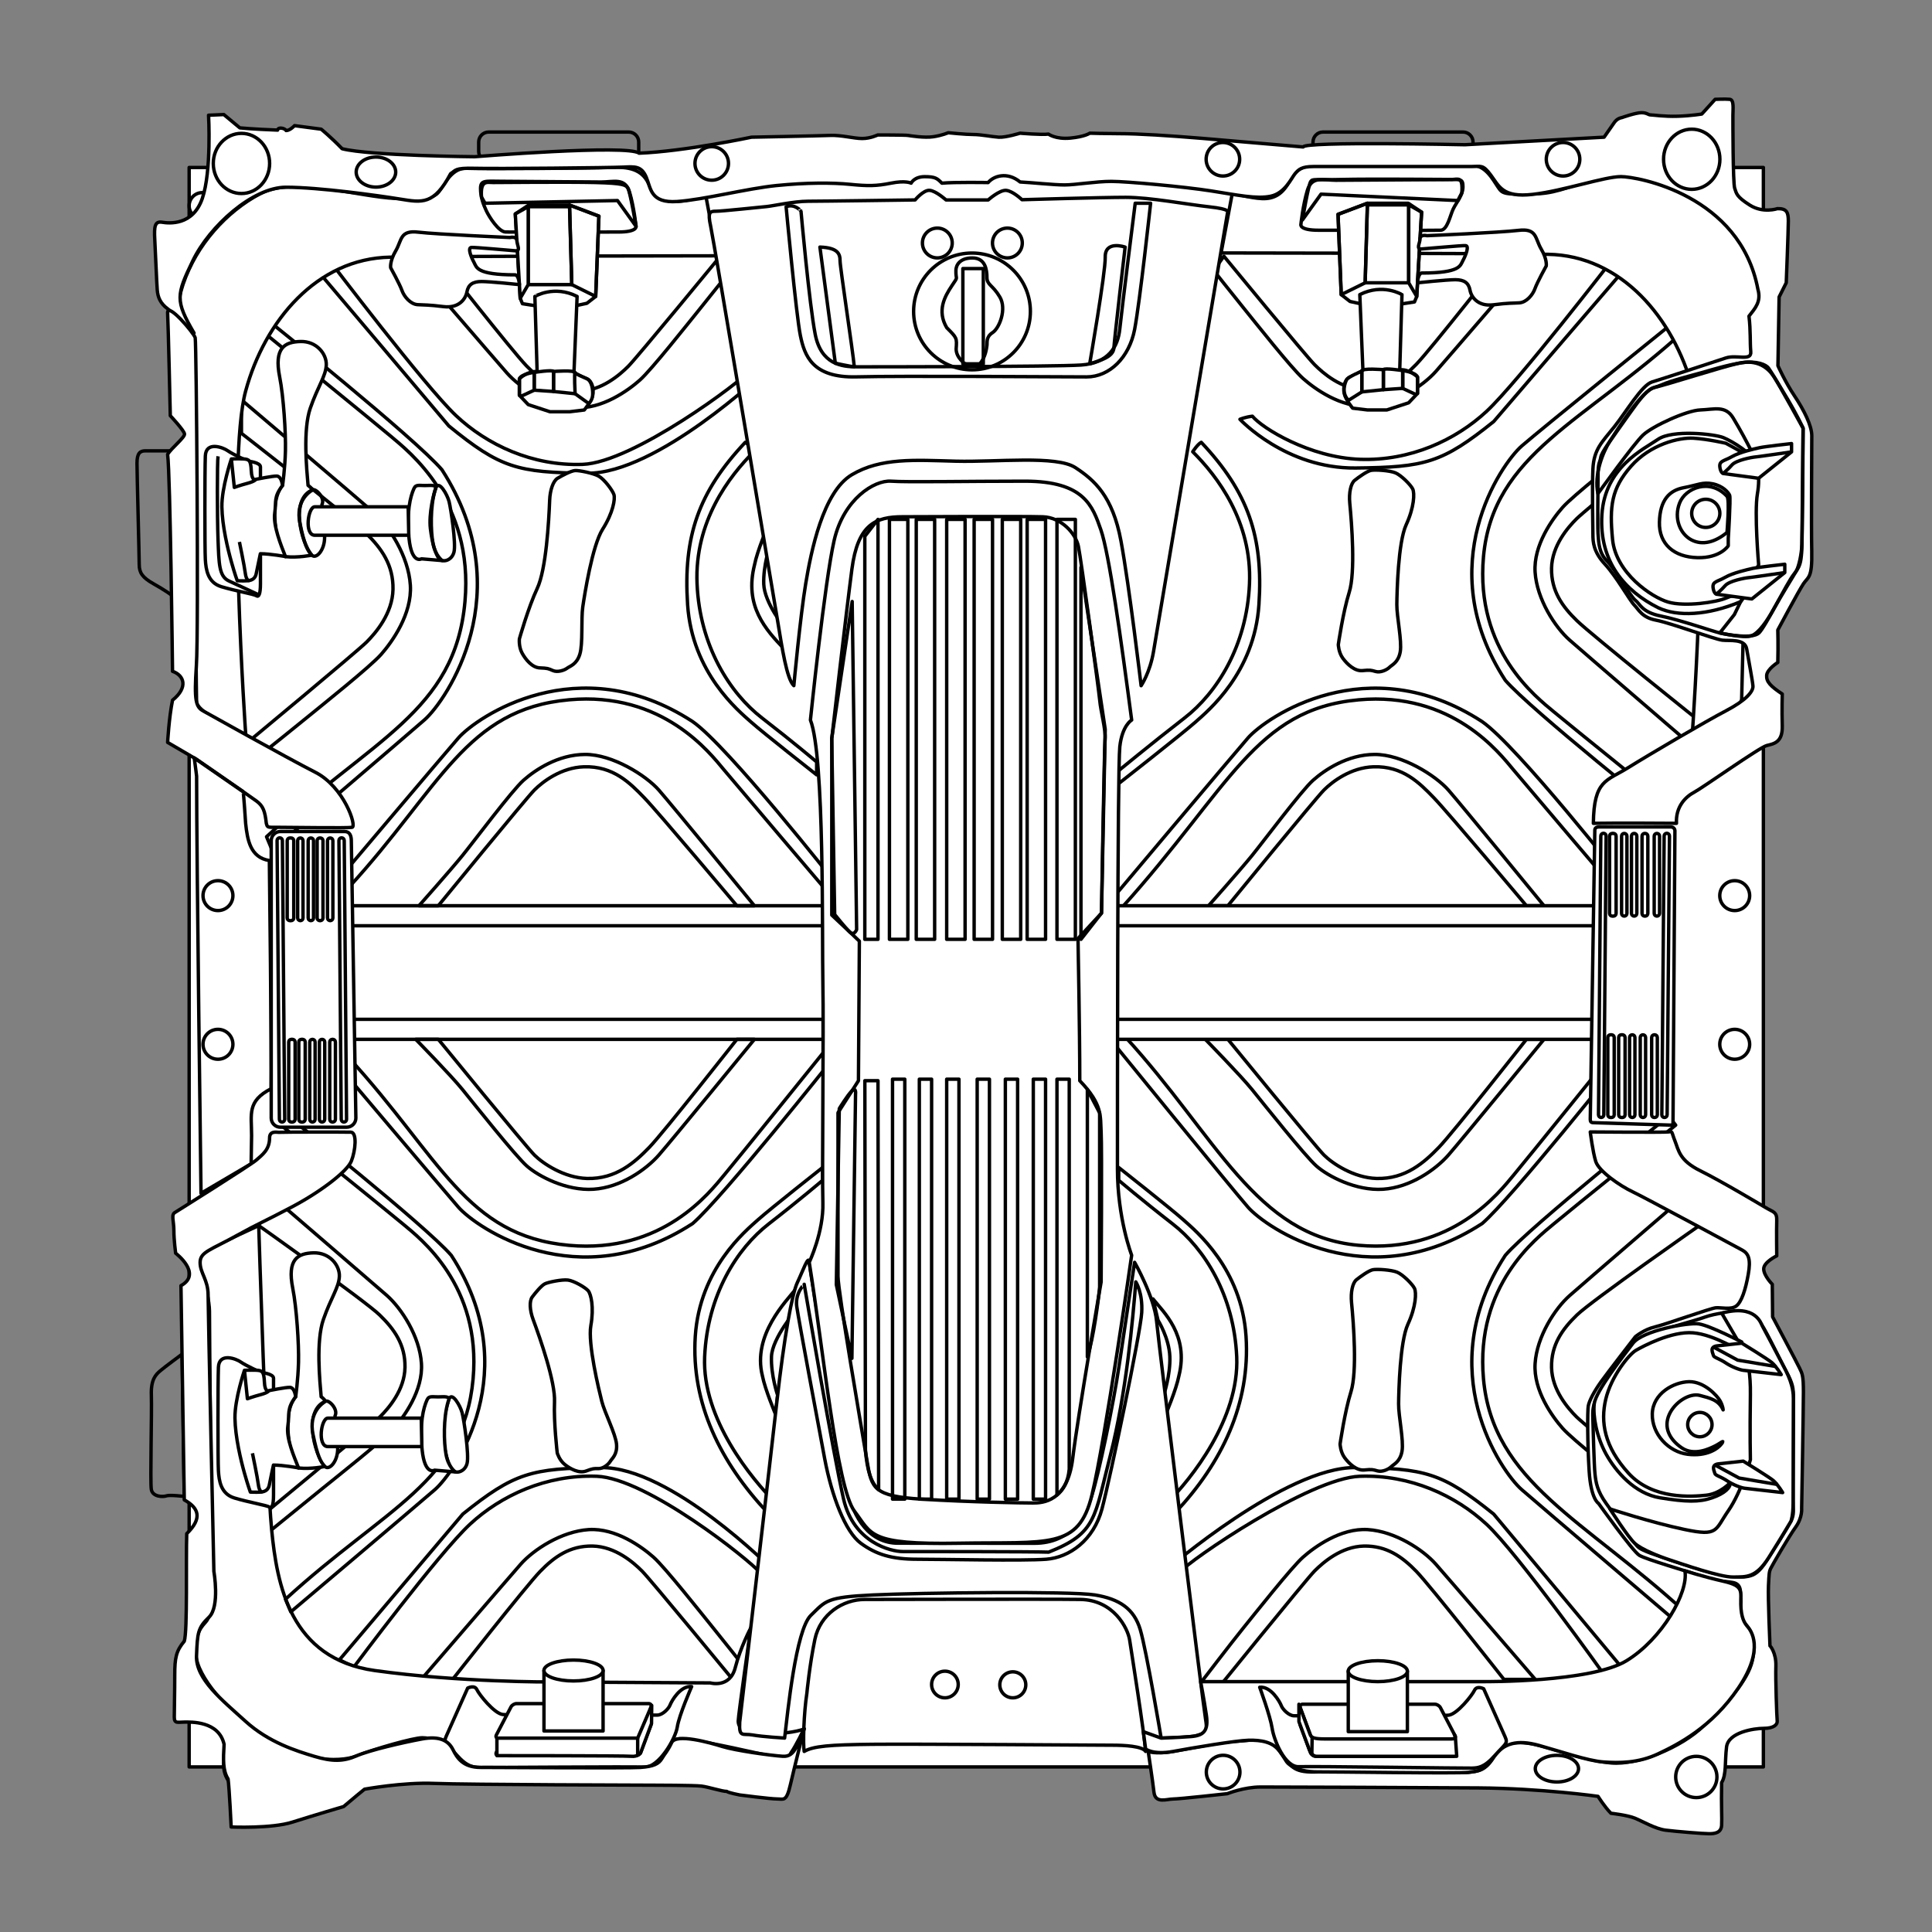 <?xml version="1.0" encoding="utf-8"?>
<!-- Generator: Adobe Illustrator 23.1.0, SVG Export Plug-In . SVG Version: 6.00 Build 0)  -->
<svg version="1.1" id="图层_1" xmlns="http://www.w3.org/2000/svg" xmlns:xlink="http://www.w3.org/1999/xlink" x="0px" y="0px"
	 viewBox="0 0 425.2 425.2" style="enable-background:new 0 0 425.2 425.2;" xml:space="preserve">
<rect x="0" y="0" width="425.2" height="425.2" fill="#808080" stroke="none"/>
<style type="text/css">
	.st0{fill:none;stroke:#000000;stroke-width:0.75;stroke-linejoin:round;stroke-miterlimit:10;}
	.st1{fill:#FFFFFF;stroke:#000000;stroke-width:0.75;stroke-linejoin:round;stroke-miterlimit:10;}
	.st2{fill:#FFFFFF;}
	.st3{fill:#FFFFFF;stroke:#000000;stroke-width:0.75;stroke-linecap:round;stroke-linejoin:round;stroke-miterlimit:10;}
</style>
<g>
	<path class="st0" d="M138.37,35.51h-30.82c-1.22,0-2.2-0.99-2.2-2.2v-2.05c0-1.22,0.99-2.2,2.2-2.2h30.82c1.22,0,2.2,0.99,2.2,2.2
		v2.05C140.57,34.52,139.59,35.51,138.37,35.51z"/>
	<path class="st0" d="M321.99,35.51h-30.82c-1.22,0-2.2-0.99-2.2-2.2v-2.05c0-1.22,0.99-2.2,2.2-2.2h30.82c1.22,0,2.2,0.99,2.2,2.2
		v2.05C324.19,34.52,323.21,35.51,321.99,35.51z"/>
	<rect x="41.63" y="36.86" class="st1" width="346.46" height="352.01"/>
	<path class="st0" d="M59.78,263.23l-2.84,6.5c0,0,23.38,16.54,26.61,19.67c3.23,3.13,5.67,6.55,5.58,11.54s-3.62,9-5.48,10.86
		c-1.86,1.86-27.93,23.37-27.93,23.37l3.13,2.25c0,0,9.15-7.43,12.28-9.97c3.13-2.54,13.3-10.57,15.55-13.11
		c2.25-2.54,6.46-8.32,6.07-14.28c-0.39-5.97-4.4-12.13-7.63-14.97C81.89,282.26,59.78,263.23,59.78,263.23z"/>
	<path class="st0" d="M92.71,369.61h6.9c0,0,16.14-20.54,19.27-23.77s6.55-5.67,11.54-5.58c4.99,0.1,9,3.62,10.86,5.48
		c1.86,1.86,19.96,23.87,19.96,23.87l2.25-3.13c0,0-4.01-5.09-6.55-8.22c-2.54-3.13-10.57-13.3-13.11-15.55
		c-2.54-2.25-8.32-6.46-14.28-6.07c-5.97,0.39-12.13,4.4-14.97,7.63C111.74,347.5,92.71,369.61,92.71,369.61z"/>
	<path class="st0" d="M74.71,365.3l3.18,1.57c0,0,18.68-25.04,25.53-31.4c6.85-6.36,16.83-10.96,27.88-10.57
		s33.73,18.49,35.89,21.13c1.66-0.2,2.74-0.68,2.74-0.68s-22.29-22.51-37.65-22.36c-15.36,0.15-19.08,1.13-30.42,10.23
		C99.71,335.76,74.71,365.3,74.71,365.3z"/>
	<path class="st1" d="M56.94,269.73c0,0,1.67,54.76,2.84,66.89c1.17,12.13,4.06,28.43,22.71,31.04s38.75,2.51,38.75,2.51l35.09,0.21
		c0,0,4.3,1.23,5.48-3.34c1.17-4.57,3.42-8.76,3.42-8.76s-2.76,19.31-2.76,20.49s0.76,3.15,6.76,2.89s7.76-1.17,7.76-1.17
		s-2.01,4.04-2.79,5.09c-0.78,1.04,0.32,2.01-7.25,0.32c-7.57-1.7-15.97-3.45-17.8-3.19c-1.83,0.26-3.91,5.61-7.7,6.91
		s-33.26,0.39-36.26,0s-5.35-1.04-6.13-3.65s-4.17-3.52-6.13-3.52c-1.96,0-10.55,2.45-14.46,4.01c-3.91,1.57-13.32,1.08-20.89-4.4
		c-7.57-5.48-14.22-13.04-14.48-18c-0.26-4.96,1.43-6.13,2.35-7.3c0.91-1.17,1.57-4.96,1.3-9.26s-0.65-57-0.65-58.96
		s-0.91-6.39-1.83-8.48c-0.91-2.09-1.3-3.52,1.96-5.22C49.5,273.12,56.94,269.73,56.94,269.73z"/>
	<path class="st0" d="M62.83,351.96l1.17,2.78c0,0,27.18-22.97,31.7-26.89c4.51-3.92,20.05-26.33,3.62-51.57
		c-5.67-6.55-35.96-30.62-35.96-30.62l-1.54,1.96c0,0,23.12,18.63,26.84,21.74s17.32,13.48,15.46,34.12
		C102.06,326.21,84.84,331.77,62.83,351.96z"/>
	<path class="st0" d="M50.87,300.99c-0.2,1.24-0.2,13.17,0,18.39c0.2,5.22,0.2,8.01,2.35,9.03c2.15,1.01,6.65,3.09,6.65,3.09"/>
	<path class="st0" d="M370.82,162.77l3.93-3.48c0,0-24.48-19.56-27.7-22.69s-5.67-6.55-5.58-11.54c0.1-4.99,3.62-9,5.48-10.86
		c1.86-1.86,23.87-19.96,23.87-19.96l-3.13-2.25c0,0-5.09,4.01-8.22,6.55s-13.3,10.57-15.55,13.11s-6.46,8.32-6.07,14.28
		s4.4,12.13,7.63,14.97S370.82,162.77,370.82,162.77z"/>
	<path class="st0" d="M337.89,56.39h-6.9c0,0-16.14,20.54-19.27,23.77c-3.13,3.23-6.55,5.67-11.54,5.58c-4.99-0.1-9-3.62-10.86-5.48
		s-19.96-23.87-19.96-23.87l-2.25,3.13c0,0,4.01,5.09,6.55,8.22c2.54,3.13,10.57,13.3,13.11,15.55s8.32,6.46,14.28,6.07
		c5.97-0.39,12.13-4.4,14.97-7.63C318.86,78.5,337.89,56.39,337.89,56.39z"/>
	<path class="st0" d="M358.26,58.42l-3.18-1.57c0,0-21.06,27.31-27.9,33.67c-6.85,6.36-16.83,10.96-27.88,10.57
		c-11.05-0.39-21.52-6.85-23.67-9.49c-1.66,0.2-2.74,0.68-2.74,0.68s10.08,10.87,25.43,10.72s19.08-1.13,30.42-10.23
		C330.89,90.23,358.26,58.42,358.26,58.42z"/>
	<path class="st0" d="M370.82,72.65l-1.17-2.78c0,0-30.23,24.36-34.74,28.28c-4.51,3.92-20.05,26.33-3.62,51.57
		c5.67,6.55,35.96,30.62,35.96,30.62l1.54-1.96c0,0-23.12-18.63-26.84-21.74c-3.72-3.11-17.32-13.48-15.46-34.12
		C328.54,99.78,348.81,92.83,370.82,72.65z"/>
	<path class="st0" d="M53.14,88v7.37c0,0,24.03,18.68,27.45,22.02c3.42,3.34,6,7,5.9,12.32c-0.1,5.32-3.83,9.61-5.8,11.59
		c-1.97,1.98-25.25,21.3-25.25,21.3l3.31,2.4c0,0,5.38-4.28,8.69-7c3.31-2.71,14.07-11.28,16.45-13.99
		c2.38-2.71,6.83-8.87,6.42-15.24c-0.41-6.37-4.66-12.95-8.07-15.97C78.82,109.77,53.14,88,53.14,88z"/>
	<path class="st0" d="M58.66,184.15l1.24,2.97c0,0,28.76-24.52,33.53-28.7c4.77-4.18,21.22-28.1,3.83-55.04
		c-6-7-38.04-32.68-38.04-32.68l-1.63,2.09c0,0,24.46,19.89,28.39,23.2c3.93,3.32,18.32,14.38,16.35,36.41
		C100.16,156.67,81.94,162.6,58.66,184.15z"/>
	<path class="st0" d="M89.7,56.75h6.9c0,0,16.14,20.54,19.27,23.77c3.13,3.23,6.55,5.67,11.54,5.58c4.99-0.1,9-3.62,10.86-5.48
		c1.86-1.86,19.96-23.87,19.96-23.87l2.25,3.13c0,0-4.01,5.09-6.55,8.22c-2.54,3.13-10.57,13.3-13.11,15.55
		c-2.54,2.25-8.32,6.46-14.28,6.07c-5.97-0.39-12.13-4.4-14.97-7.63C108.73,78.86,89.7,56.75,89.7,56.75z"/>
	<path class="st0" d="M69.27,58.83l3.18-1.59c0,0,21.06,27.76,27.9,34.22c6.85,6.46,16.83,11.14,27.88,10.74
		s34.99-18.25,37.14-20.94c1.66,0.2,2.74,0.7,2.74,0.7s-23.55,22.34-38.9,22.19s-19.08-1.15-30.42-10.4
		C96.63,91.16,69.27,58.83,69.27,58.83z"/>
	<path class="st1" d="M54.08,161.67c0,0-4.19-60.21-0.02-75.6S69.72,56.86,85.89,56.6c16.17-0.26,71.93-0.3,71.93-0.3l-2.48-13.2
		c0,0-3.9,1.14-6.55,1.24c-2.64,0.1-4.63-1.01-6.1-4.04s-4.31-3.65-8.23-3.45s-28.73,0.34-31.76,0.19s-4.69,3.1-5.76,4.67
		s-1.83,2.25-9.86,1.96c-8.02-0.29-22.34-4.97-29.78-1.06S43.24,53.83,40.3,62.53c-2.93,8.71,1.47,8.9,1.96,10.96
		c0.39,2.74,0.9,78.8,1,80.95C43.35,156.59,50.23,159.85,54.08,161.67z"/>
	<path class="st1" d="M372.48,161.05c0,0,4.19-60.21,0.02-75.6s-15.65-29.22-31.83-29.48c-16.17-0.26-71.93-0.3-71.93-0.3l2.48-13.2
		c0,0,3.9,1.14,6.55,1.24c2.64,0.1,4.63-1.01,6.1-4.04c1.47-3.03,4.31-3.65,8.23-3.45c3.91,0.2,28.73,0.34,31.76,0.19
		c3.03-0.15,4.69,3.1,5.76,4.67c1.08,1.57,1.05,1.84,9.08,1.54c8.02-0.29,17.13-7.79,24.56-3.87s20.58,9.41,23.51,18.12
		s-0.98,19.09-1.47,21.15c-0.39,2.74-1.89,73.66-1.99,75.81C383.2,155.97,376.32,159.22,372.48,161.05z"/>
	<path class="st0" d="M40.07,298.03c0,0-3.89,2.87-4.8,3.66c-0.91,0.78-2.09,1.83-1.96,5.35c0.13,3.52-0.28,19.04-0.01,20.74
		c0.27,1.7,2.62,1.7,3.34,1.43c0.72-0.26,3.92,0.13,3.92,0.13L40.07,298.03z"/>
	<path class="st0" d="M181.04,256.95c0,0-11.49,9.06-14.23,11.51c-2.74,2.45-12.82,10.76-13.79,25.63s5.67,27.88,15.84,38.74
		c0.78-0.39,1.86-2.05,1.86-2.05c-5.28-5.28-16.23-18.52-15.64-32.15c0.59-13.63,7.14-23.86,14.09-29.26
		c6.95-5.4,11.88-9.61,11.88-9.61V256.95z"/>
	<path class="st0" d="M175.3,283.52c-2.25,2.84-9.76,10.27-7.51,19.27c0.59,3.03,2.88,8.43,2.88,8.43l0.47-4.16
		c0,0-1.51-4.45-1.35-8.52s5.51-10.33,5.51-10.33V283.52z"/>
	<path class="st0" d="M166.03,228.74h-3.86c0,0-16.14,20.54-19.27,23.77c-3.13,3.23-7.29,7.04-13.74,6.85
		c-4.99-0.15-9.68-3.29-11.54-5.15c-1.86-1.86-21.15-25.47-21.15-25.47h-4.97c0,0,7.73,7.9,10.27,11.03s11.64,14.6,14.18,16.85
		c2.54,2.25,8.71,5.5,14.67,5.11c5.97-0.39,11.54-4.29,14.38-7.52C147.84,250.98,166.03,228.74,166.03,228.74z"/>
	<path class="st0" d="M76.76,232.79l-2.78,1.17c0,0,22.97,27.18,26.89,31.7c3.92,4.51,26.33,20.05,51.57,3.62
		c6.55-5.67,30.62-35.96,30.62-35.96l-1.96-1.54c0,0-18.63,23.12-21.74,26.84c-3.11,3.72-13.48,17.32-34.12,15.46
		C102.51,272.02,96.95,254.8,76.76,232.79z"/>
	<rect x="69.35" y="224.34" class="st0" width="111.8" height="4.4"/>
	<g>
		<path class="st0" d="M166.03,199.34h-3.86c0,0-17.27-20.56-20.4-23.79s-6.8-6.99-13.25-6.79c-4.99,0.15-9.05,3.25-10.91,5.11
			c-1.86,1.86-21.15,25.47-21.15,25.47h-4.25c0,0,7.01-7.9,9.55-11.03c2.54-3.13,10.92-14.35,13.47-16.6s7.55-5.64,13.53-5.67
			c6.03-0.03,13.4,4.61,16.24,7.84S166.03,199.34,166.03,199.34z"/>
		<path class="st0" d="M76.76,195.3l-2.78-1.17c0,0,22.97-27.18,26.89-31.7c3.92-4.51,26.33-20.05,51.57-3.62
			c7.73,5.37,31.34,35.4,31.34,35.4l-2.05,1.61c0,0-19.25-22.63-22.36-26.35c-3.11-3.72-13.48-17.32-34.12-15.46
			C102.51,156.06,96.95,173.29,76.76,195.3z"/>
		<rect x="69.35" y="199.34" class="st0" width="111.8" height="4.4"/>
	</g>
	<path class="st0" d="M179.73,170.53c0,0-11.64-9.14-14.42-11.61c-2.78-2.47-12.99-10.85-13.98-25.85
		c-0.99-15,2.38-24.76,12.69-35.72c0.79,0.39,1.88,2.07,1.88,2.07c-5.35,5.33-13.09,15.33-12.49,29.07s7.24,24.06,14.28,29.51
		c7.04,5.45,12.04,9.69,12.04,9.69V170.53z"/>
	<path class="st0" d="M172.69,142.93c-4.25-4.43-8.91-9.56-6.63-18.63c0.59-3.06,2.92-8.5,2.92-8.5l0.48,4.19
		c0,0-1.53,4.49-1.37,8.59c0.16,4.1,4.6,9.61,4.6,9.61V142.93z"/>
	<path class="st0" d="M245.66,172.88c0,0,14.65-11.49,17.43-13.96c2.78-2.47,12.99-10.85,13.98-25.85
		c0.99-15-2.38-24.76-12.69-35.72c-0.79,0.39-1.88,2.07-1.88,2.07c5.35,5.33,13.09,15.33,12.49,29.07
		c-0.59,13.75-7.24,24.06-14.28,29.51c-7.04,5.45-15.05,12.04-15.05,12.04V172.88z"/>
	<g>
		<path class="st0" d="M339.8,199.34h-3.86c0,0-17.27-20.56-20.4-23.79s-6.8-6.99-13.25-6.79c-4.99,0.15-9.05,3.25-10.91,5.11
			c-1.86,1.86-21.15,25.47-21.15,25.47h-4.25c0,0,7.01-7.9,9.55-11.03c2.54-3.13,10.92-14.35,13.47-16.6
			c2.54-2.25,7.55-5.64,13.53-5.67c6.03-0.03,13.4,4.61,16.24,7.84C321.6,177.1,339.8,199.34,339.8,199.34z"/>
		<path class="st0" d="M246.92,199.73l-2.78-1.17c0,0,26.58-31.61,30.49-36.12c3.92-4.51,26.33-20.05,51.57-3.62
			c7.73,5.37,31.34,35.4,31.34,35.4l-2.05,1.61c0,0-19.25-22.63-22.36-26.35s-13.48-17.32-34.12-15.46
			C276.27,156.06,270.72,173.29,246.92,199.73z"/>
		<rect x="243.11" y="199.34" class="st1" width="111.8" height="4.4"/>
	</g>
	<g>
		<path class="st0" d="M337.89,369.61h-6.9c0,0-16.14-20.54-19.27-23.77s-6.55-5.67-11.54-5.58c-4.99,0.1-9,3.62-10.86,5.48
			c-1.86,1.86-22.94,27.92-22.94,27.92l-2.25-3.13c0,0,6.99-9.14,9.53-12.27c2.54-3.13,10.57-13.3,13.11-15.55s8.32-6.46,14.28-6.07
			c5.97,0.39,12.13,4.4,14.97,7.63C318.86,347.5,337.89,369.61,337.89,369.61z"/>
		<path class="st0" d="M370.82,263.23l3.93,5.97c0,0-24.48,17.07-27.7,20.21c-3.23,3.13-5.67,6.55-5.58,11.54
			c0.1,4.99,3.62,9,5.48,10.86c1.86,1.86,23.87,19.96,23.87,19.96l-3.13,2.25c0,0-5.09-4.01-8.22-6.55
			c-3.13-2.54-13.3-10.57-15.55-13.11c-2.25-2.54-6.46-8.32-6.07-14.28c0.39-5.97,4.4-12.13,7.63-14.97
			C348.71,282.26,370.82,263.23,370.82,263.23z"/>
		<path class="st0" d="M356.82,366.87l-3.68,1.84c0,0-19.12-26.88-25.97-33.24c-6.85-6.36-16.83-10.96-27.88-10.57
			c-11.05,0.39-37.54,18.51-39.69,21.15c-1.66-0.2-2.74-0.68-2.74-0.68s26.09-22.53,41.45-22.38c15.36,0.15,19.08,1.13,30.42,10.23
			C330.89,335.76,356.82,366.87,356.82,366.87z"/>
		<path class="st0" d="M370.82,354.74l-1.17,2.78c0,0-30.23-25.75-34.74-29.67c-4.51-3.92-20.05-26.33-3.62-51.57
			c5.67-6.55,35.96-30.62,35.96-30.62l1.54,1.96c0,0-23.12,18.63-26.84,21.74c-3.72,3.11-17.32,13.48-15.46,34.12
			C328.54,326.21,348.81,334.55,370.82,354.74z"/>
	</g>
	<path class="st0" d="M339.8,228.74h-3.86c0,0-16.14,20.54-19.27,23.77c-3.13,3.23-7.29,7.04-13.74,6.85
		c-4.99-0.15-9.68-3.29-11.54-5.15c-1.86-1.86-21.15-25.47-21.15-25.47h-4.97c0,0,7.73,7.9,10.27,11.03s11.64,14.6,14.18,16.85
		c2.54,2.25,8.71,5.5,14.67,5.11c5.97-0.39,11.54-4.29,14.38-7.52C321.6,250.98,339.8,228.74,339.8,228.74z"/>
	<path class="st0" d="M247.61,228.15l-2.78,1.17c0,0,25.9,31.82,29.81,36.33c3.92,4.51,26.33,20.05,51.57,3.62
		c6.55-5.67,30.62-35.96,30.62-35.96l-1.96-1.54c0,0-18.63,23.12-21.74,26.84c-3.11,3.72-13.48,17.32-34.12,15.46
		C276.27,272.02,267.79,250.16,247.61,228.15z"/>
	<rect x="243.11" y="224.34" class="st1" width="111.8" height="4.4"/>
	<g>
		<path class="st0" d="M246.21,256.95c0,0,11.49,9.06,14.23,11.51s12.82,10.76,13.79,25.63c0.98,14.87-5.34,27.88-15.51,38.74
			c-0.78-0.39-1.86-2.05-1.86-2.05c5.28-5.28,15.9-18.52,15.32-32.15c-0.59-13.63-7.14-23.86-14.09-29.26
			c-6.95-5.4-11.88-9.61-11.88-9.61V256.95z"/>
		<path class="st0" d="M253.75,285.87c2.25,2.84,7.96,7.92,5.71,16.92c-0.59,3.03-2.88,8.43-2.88,8.43l-0.47-4.16
			c0,0,1.51-4.45,1.35-8.52s-2.6-7.98-2.6-7.98L253.75,285.87z"/>
	</g>
	<path class="st0" d="M37.39,99.22c0,0-4.21,0-5.38,0c-1.17,0-1.86,0.49-1.86,2.74s0.49,20.54,0.49,22.3c0,1.76,0.68,2.84,3.13,4.21
		c2.45,1.37,4.21,2.64,4.21,2.64L37.39,99.22z"/>
	<circle class="st0" cx="44.52" cy="45.28" r="2.89"/>
	<path class="st1" d="M45.9,25.36c0,0,0.69,12.33-1.38,18.33c-2.07,6-7.29,5.48-8.86,5.22c-1.57-0.26-1.76,0.91-1.6,3.78
		c0.16,2.87,0.42,9.59,0.55,11.15c0.13,1.57,0.65,2.93,2.35,4.17c1.7,1.24,4.04,4.24,5.74,5.28c-4.17-7.17-3.91-8.35-0.26-15.91
		c3.65-7.57,13.17-16.17,20.48-16.17s20.35,1.83,25.17,2.61c4.83,0.78,7.43,1.3,11.09-5.61c1.17-0.65,0.65-1.3,5.35-1.17
		c4.7,0.13,30-0.13,32.61-0.26c2.61-0.13,4.04-0.26,5.09,2.22c1.04,2.48,0.91,5.74,6.78,5.35c5.87-0.39,15.39-2.87,21.91-3.52
		c6.52-0.65,12.26-0.65,16.17-0.26c3.91,0.39,5.74,0.39,9-0.26c3.26-0.65,4.43,0,4.43,0s0.65-1.43,3-1.43s2.74,0.39,3.78,1.43
		c2.74-0.26,10.17-0.13,10.17-0.13c1.17-1.43,4.17-2.48,7.04-0.13c2.61,0.13,7.43,0.65,9.78,0.65s6.91-0.78,10.3-0.78
		c3.39,0,16.04,1.17,21.91,2.09s10.04,1.83,13.17,1.17c3.13-0.65,4.57-4.04,5.35-4.96c0.78-0.91,1.43-1.57,4.04-1.57s32.48,0,34.7,0
		c2.22,0,2.57-0.49,4.3,1.83c1.88,2.51,2.6,5.06,9.26,4.3c6.77-0.77,15.78-3.91,19.43-3.91c3.65,0,26.22,4.04,30.13,24.78
		c0.78,2.74-0.59,4.17-1.96,5.93c0.39,3.33,0.2,5.67,0.39,7.83c0.2,2.15-3.13,0.59-5.48,1.37c-2.35,0.78-13.99,4.6-16.24,5.28
		s-5.67,6.55-8.32,9.88s-4.5,4.89-4.7,9.29s0,12.72,0,14.38c0,1.66,0.1,3.82,2.64,6.55s5.48,8.02,6.46,9
		c0.98,0.98,1.66,2.74,4.79,3.33s12.91,4.21,14.58,4.4c1.66,0.2,4.99-0.39,5.38,1.96c0.39,2.35,1.27,6.85,1.37,8.12
		c0.1,1.27-1.66,3.23-5.97,5.48s-16.83,9.59-21.52,12.52c-4.7,2.93-7.53,2.64-7.63,12.23c4.89-0.1,18.29,0,18.29,0
		c-0.2-3.72,2.05-5.87,3.91-6.85c1.86-0.98,14.38-9.88,15.95-10.27c1.57-0.39,3.52-0.68,3.42-4.3c-0.1-3.62,0-7.04,0-7.04
		c-2.64-1.76-3.53-2.74-3.43-4.11c0.1-1.37,2.45-2.84,2.45-2.84c0.1-3.72,0-7.14,0-7.14s4.6-8.61,5.64-10.17s1.96-1.17,1.83-7.17
		s0.02-23.22,0.01-25.43c-0.01-2.22-1.71-5.61-3.8-8.74c-2.09-3.13-3.65-6.65-3.65-6.65l0.26-15.13l1.57-3.13
		c0,0,0.46-11.67,0.46-13.57s-0.33-2.8-2.41-2.74c0,0-3.13,1.08-6.07-0.78s-2.93-2.54-3.33-3.72c-0.39-1.17-0.39-14.67-0.39-16.04
		s0.29-3.42-0.68-3.52c-0.98-0.1-3.23,0-3.23,0l-2.93,3.23c0,0-2.25,0.39-5.28,0.49c-3.03,0.1-5.38-0.29-5.97-0.29
		c-0.59,0-0.78-0.49-2.05-0.49c-1.27,0-4.3,1.08-4.3,1.08s-0.98,0.1-1.66,1.08c-0.68,0.98-2.25,3.23-2.25,3.23l-30.62,1.66
		c0,0-35.32-0.78-35.61,0.49c-14.58-1.17-31.5-2.93-40.6-2.93c-2.84,0-6.36-0.1-6.36-0.1s-1.08,0.78-4.3,1.08s-4.79-0.88-4.79-0.88
		c-1.47,0.2-6.26-0.2-6.26-0.2s-3.13,0.98-4.7,0.88s-3.82-0.59-5.58-0.59c-1.76,0-5.53-0.39-5.53-0.39s-1.32,0.59-3.28,0.88
		c-1.96,0.29-4.99-0.2-5.58-0.29c-0.59-0.1-6.65-0.1-6.65-0.1s-1.57,0.78-3.42,0.78s-4.6-0.78-7.04-0.68
		c-2.45,0.1-17.32,0.39-17.32,0.39s-14.67,3.13-24.75,3.52c-2.45-1.96-36.2,0.78-36.2,0.78s-22.99-0.2-29.15-1.76
		c-2.45-2.54-4.6-4.3-4.6-4.3l-5.87-0.78c0,0-0.98,1.08-1.86,1.08c-0.2-0.49-1.76-0.88-1.86-0.1c-5.48-0.2-8.32-0.49-8.32-0.49
		l-3.52-2.93L45.9,25.36z"/>
	<ellipse class="st0" cx="53.14" cy="35.97" rx="6.2" ry="6.62"/>
	<ellipse class="st0" cx="372.32" cy="35.05" rx="6.2" ry="6.62"/>
	<ellipse class="st0" cx="82.74" cy="37.87" rx="4.35" ry="3.31"/>
	<path class="st1" d="M44.79,156.51c-1.7-0.91-2.09-2.22-1.57-10.04c0.52-7.83,0-71.09-0.26-72.13c-0.26-1.04-6.21-8.02-6.07-5.45
		c0.14,2.46,0.59,22.6,0.59,22.6s3.03,3.23,3.13,4.01c0.1,0.78-2.93,3.13-3.72,4.5c0.59,4.59,1.08,47.74,1.08,47.74
		c2.54,0.88,3.52,3.52,0,6.36c-0.78,3.82-1.08,9.29-1.08,9.29l6.36,3.72c0,0,11.74,8.12,13.21,9.2s1.86,2.25,2.15,4.89
		c0.29,0.98,0.1,0.88,2.93,0.88c2.84,0,14.87,0.2,15.95,0c1.08-0.2-1.76-8.9-8.12-12.13C63.02,166.72,44.79,156.51,44.79,156.51z"/>
	<path class="st0" d="M44.24,262.62c0,0-0.97-73.21-0.97-91.79c0,0-0.2-1.76-0.52-4.02c0,0,9.08,6.24,10.75,7.41
		c0.11,0.08,0.56,6.99,0.56,6.99c0.39,3.68,1.04,7.53,5.22,8.18c0,0,0.52,44.09,0.39,50.22c-5.35,2.74-4.3,5.61-4.3,10.3l-0.1,6.22
		L44.24,262.62z"/>
	<path class="st0" d="M177.58,372.64c-0.68,4.4-0.88,11.25-0.59,12.82c1.96-1.17,5.67-1.47,14.97-1.57c9.29-0.1,50.18,0.2,52.83,0.2
		c2.64,0,6.65,0.2,7.34,1.37c-0.29-4.11-3.13-22.01-3.52-24.55c-0.39-2.54-3.52-8.8-10.86-8.9c-7.34-0.1-42.75,0-47.45,0
		c-4.7,0-9.78,3.13-10.96,8.8C178.16,366.48,177.58,372.64,177.58,372.64z"/>
	<path class="st1" d="M162.8,379c-0.2,3.52,0.68,2.45,2.84,2.84s7.04,0.68,7.04,0.68c0.68-5.67,2.45-23.77,5.77-27
		c3.33-3.23,3.33-4.01,13.7-4.5s43.43-0.88,48.82,0s8.61,3.03,9.98,7.63c1.37,4.6,4.6,23.87,4.6,23.87s6.55-0.1,7.92-0.59
		c1.37-0.49,2.45-0.1,1.86-3.52c-0.59-3.42-10.27-82.34-10.79-87.68c-0.52-5.35-4.83-12.91-4.83-12.91s-2.09,13.7-3.39,22.57
		c-1.3,8.87-4.57,24.2-6,28.63s-4.37,10.63-12.72,10.63c-10.57,0-23.84-0.02-29.97-0.02c-6.13,0-9.8-5.32-11.1-11.84
		c-1.3-6.52-8.3-48.15-8.43-49.97c-0.13-1.83-1.43,1.96-2.61,4.43c-1.17,2.48-2.87,11.61-4.57,26.74
		C169.23,324.12,162.8,379,162.8,379z"/>
	<path class="st0" d="M175.36,287.6c0.45,3.11,4.57,25.04,6.13,33.39c1.57,8.35,4.57,16.17,7.96,18.65
		c3.39,2.48,6.78,3.52,12.39,3.52c5.61,0,23.35,0.39,28.43,0c5.09-0.39,10.43-4.17,12.26-11.09c1.83-6.91,8.48-38.74,8.74-43.17
		s-1.3-6.78-1.3-6.78c-0.65,8.22-2.09,24.52-5.61,38.22c-3.52,13.7-3,17.09-13.57,21.26c-3.26-0.13-29.57-0.13-32.13-0.13
		c-2.57,0-10.78-1.95-13-11.54c-2.22-9.59-8.67-47.29-8.67-47.29S174.92,284.63,175.36,287.6z"/>
	<path class="st1" d="M350.66,247.08l17.16,0.54c0.38-0.24,0.38,0.09,0.38-0.38l0.42-64.39c0-0.47-0.38-0.85-0.85-0.85h-15.9
		c-0.59,0-0.88,0.28-0.88,0.73l-1,63.63C349.99,246.83,350.14,247.08,350.66,247.08z"/>
	<path class="st0" d="M354.83,201.62h0.26c0.32,0,0.59-0.26,0.59-0.59v-17.02c0-0.32-0.26-0.59-0.59-0.59h-0.26
		c-0.32,0-0.59,0.26-0.59,0.59v17.02C354.24,201.36,354.5,201.62,354.83,201.62z"/>
	<path class="st0" d="M357.47,201.62L357.47,201.62c0.32,0,0.59-0.26,0.59-0.59v-17.02c0-0.32-0.26-0.59-0.59-0.59l0,0
		c-0.32,0-0.59,0.26-0.59,0.59v17.02C356.88,201.36,357.14,201.62,357.47,201.62z"/>
	<path class="st0" d="M359.65,201.62L359.65,201.62c0.32,0,0.59-0.26,0.59-0.59v-17.02c0-0.32-0.26-0.59-0.59-0.59l0,0
		c-0.32,0-0.59,0.26-0.59,0.59v17.02C359.07,201.36,359.33,201.62,359.65,201.62z"/>
	<path class="st0" d="M361.97,201.62h0.1c0.32,0,0.59-0.26,0.59-0.59v-17.02c0-0.32-0.26-0.59-0.59-0.59h-0.1
		c-0.32,0-0.59,0.26-0.59,0.59v17.02C361.38,201.36,361.64,201.62,361.97,201.62z"/>
	<path class="st0" d="M364.65,201.62L364.65,201.62c0.32,0,0.59-0.26,0.59-0.59v-17.02c0-0.32-0.26-0.59-0.59-0.59l0,0
		c-0.32,0-0.59,0.26-0.59,0.59v17.02C364.06,201.36,364.33,201.62,364.65,201.62z"/>
	<path class="st0" d="M354.44,245.94h0.23c0.32,0,0.59-0.26,0.59-0.59v-17.02c0-0.32-0.26-0.59-0.59-0.59h-0.23
		c-0.32,0-0.59,0.26-0.59,0.59v17.02C353.85,245.67,354.11,245.94,354.44,245.94z"/>
	<path class="st0" d="M352.38,245.94L352.38,245.94c0.32,0,0.59-0.26,0.59-0.59l0.51-61.37c0-0.32-0.26-0.59-0.58-0.59l0,0
		c-0.32,0-0.59,0.26-0.59,0.59l-0.51,61.37C351.8,245.67,352.06,245.94,352.38,245.94z"/>
	<path class="st0" d="M366.32,245.94L366.32,245.94c0.32,0,0.59-0.26,0.59-0.59l0.51-61.37c0-0.32-0.26-0.59-0.58-0.59l0,0
		c-0.32,0-0.59,0.26-0.59,0.59l-0.51,61.37C365.73,245.67,366,245.94,366.32,245.94z"/>
	<path class="st0" d="M356.83,245.94h0.23c0.32,0,0.59-0.26,0.59-0.59v-17.02c0-0.32-0.26-0.59-0.59-0.59h-0.23
		c-0.32,0-0.59,0.26-0.59,0.59v17.02C356.25,245.67,356.51,245.94,356.83,245.94z"/>
	<path class="st0" d="M359.23,245.94L359.23,245.94c0.32,0,0.59-0.26,0.59-0.59v-17.02c0-0.32-0.26-0.59-0.59-0.59l0,0
		c-0.32,0-0.59,0.26-0.59,0.59v17.02C358.64,245.67,358.91,245.94,359.23,245.94z"/>
	<path class="st0" d="M361.58,245.94L361.58,245.94c0.32,0,0.59-0.26,0.59-0.59v-17.02c0-0.32-0.26-0.59-0.59-0.59l0,0
		c-0.32,0-0.59,0.26-0.59,0.59v17.02C360.99,245.67,361.25,245.94,361.58,245.94z"/>
	<path class="st0" d="M364.09,245.94h0.07c0.32,0,0.59-0.26,0.59-0.59v-17.02c0-0.32-0.26-0.59-0.59-0.59h-0.07
		c-0.32,0-0.59,0.26-0.59,0.59v17.02C363.5,245.67,363.76,245.94,364.09,245.94z"/>
	<path class="st1" d="M178.36,158.47c3.13,7.96,2.54,48.07,2.74,58.04c0.2,9.98-0.2,41.67,0,48.13c0.2,6.46-3,13.17-3,13.17
		c3.05,18.93,6.06,49.64,9.95,54.77c3.88,5.13,3.06,7.4,22.92,7.05s26.42,1.46,29.35-10.62c2.93-12.08,8.74-52.76,8.74-52.76
		s-3.13-8.09-3.13-19.04c0-10.96,0-88.17,0.52-92.87c0.52-4.7,2.61-5.87,2.61-5.87c-2.35-17.87-4.96-36.65-6.78-41.87
		s-3.65-10.7-16.7-10.7c-13.04,0-25.83,0.26-29.48,0c-3.65-0.26-10.43,3.91-12.52,13.04C181.49,128.08,178.36,158.47,178.36,158.47z
		"/>
	<path class="st0" d="M198.66,113.73c-5.96,0-9.87,1.64-11.17,11.52s-4.43,37.27-4.43,37.27v38.87c3.91,3.65,6.07,5.74,6.07,5.74
		l-0.2,30.72l-4.5,7.04c0,0,0,32.67,0,36s5.11,33.07,6.43,40.89c0.97,5.74,1.39,7.51,11.96,8.16s22.3,0.84,24.46,0.84
		s7.63-0.2,8.8-9.78c1.17-9.59,6.26-38.87,6.26-38.87s0.2-29.53,0-32.99s0.39-6.01-4.7-11.29c0-11.35-0.39-31.3-0.39-31.3l5.17-5.58
		c0,0,0.6-36.2,0.79-38.25s-0.98-6.26-1.17-8.51c-0.2-2.25-4.11-31.11-4.7-33.95c-0.59-2.84-3.72-6.39-7.83-6.52
		C225.41,113.6,198.66,113.73,198.66,113.73z"/>
	<path class="st0" d="M187.55,132.38l0.98,72.2c0,0-0.53,1.46-1.51,0.54c-0.98-0.92-3.32-3.86-3.32-3.86l-0.65-38.74L187.55,132.38z
		"/>
	<path class="st0" d="M187.49,298.95l0.8-58.17c0,0,0.19-1.64-0.78-0.72s-2.8,3.93-2.8,3.93l-0.65,38.74L187.49,298.95z"/>
	<polygon class="st0" points="193.23,206.73 190.33,206.73 190.33,118.04 193.23,114.31 	"/>
	<path class="st0" d="M193.23,237.84h-2.89l0.13,81.19c0.32,4.59,1.32,7.44,2.9,8.82L193.23,237.84z"/>
	<rect x="202.33" y="237.51" class="st0" width="2.7" height="92.42"/>
	<rect x="196.43" y="237.51" class="st0" width="2.7" height="92.42"/>
	<rect x="208.35" y="237.51" class="st0" width="2.7" height="92.42"/>
	<rect x="208.35" y="114.31" class="st0" width="4.05" height="92.42"/>
	<rect x="201.65" y="114.31" class="st0" width="4.05" height="92.42"/>
	<rect x="195.75" y="114.31" class="st0" width="4.05" height="92.42"/>
	<rect x="214.39" y="114.31" class="st0" width="4.05" height="92.42"/>
	<rect x="220.59" y="114.31" class="st0" width="4.05" height="92.42"/>
	<rect x="226.06" y="114.31" class="st0" width="4.05" height="92.42"/>
	<rect x="232.62" y="114.31" class="st0" width="4.05" height="92.42"/>
	<rect x="215.06" y="237.51" class="st0" width="2.7" height="92.42"/>
	<rect x="221.26" y="237.51" class="st0" width="2.7" height="92.42"/>
	<rect x="227.41" y="237.51" class="st0" width="2.7" height="92.42"/>
	<path class="st0" d="M235.32,323.34c-0.26,2.85-1.31,4.53-2.7,5.68l0-91.51h2.7V323.34z"/>
	<path class="st0" d="M242.01,283.26c-0.26,2.85-1.35,11.31-2.7,15.36v-58.85l2.7,5.17L242.01,283.26z"/>
	<polygon class="st0" points="242.42,200.96 237.9,206.73 237.9,124.88 243.24,160.52 	"/>
	<path class="st1" d="M174.71,150.9c0,0,1.43-15.39,2.61-22.43c1.17-7.04,3.78-20.22,10.17-24c6.39-3.78,13.82-3.21,22.89-2.97
		c9.07,0.23,22.12-1.33,26.29,1.41c4.17,2.74,8.21,6.26,10.04,16.17c1.83,9.91,4.43,31.83,4.43,31.83s1.96-2.87,2.74-7.57
		s16.3-96.65,16.3-96.65s0.78-0.65-4.04-1.17c-4.83-0.52-13.04-2.09-18.39-2.09s-22.83,0.52-22.83,0.52s-2.01-1.91-3.47-2.05
		s-3.96,2.1-3.96,2.1c-1.91,0-9.29,0-9.29,0s-2.25-2.02-3.62-2.11c-1.37-0.09-3.18,2.11-3.18,2.11s-20.49,0.29-23.58,0.29
		c-3.08,0-7.97,1.08-9.1,1.17c-1.13,0.1-9.83,1.03-11.15,1.03c-1.32,0-1.86,0.15-1.17,3.28s13.88,81.7,14.79,87.18
		C172.1,142.42,173.14,149.47,174.71,150.9z"/>
	<path class="st0" d="M173.01,45.51c0,0,2.22,23.87,3.13,28.3s2.61,9.39,12.39,9.13s45.52,0.01,50.61,0.01s9.39-4.31,10.57-10.44
		c1.17-6.13,3.52-27.78,3.52-27.78h-3.39c0,0-3,23.74-3.39,27.65c-0.39,3.91-2.48,7.57-8.54,7.96s-46.11,0.39-49.37,0.39
		c-3.26,0-7.83-0.52-9.13-7.17s-3.13-27.13-3.13-27.13S174.84,44.73,173.01,45.51z"/>
	<path class="st0" d="M180.45,54.38l3.39,25.56c0,0,3.65,0.78,4.17,0.79c-0.26-3.12-3.13-21.91-3.13-23.34
		C184.88,55.95,184.49,54.51,180.45,54.38z"/>
	<path class="st0" d="M243.24,56.6c0.07,3.42-3.42,23.48-3.42,23.48c2.16-0.72,5.21-1.45,5.33-3.53c0.12-2.08,2.47-22.17,2.47-22.17
		S243.16,52.82,243.24,56.6z"/>
	<path class="st0" d="M210.38,59.5c-0.06,2.36,0.65,1.08-0.91,3.42c-1.57,2.35-3.3,5.48-1.11,9.2c2.25,2.25,2.25,2.25,2.07,4.7
		c0.02,1.96,1.98,3.26,1.98,3.26s2.64,0.52,3.23,0c1.27-1.5,1.47-3.36,1.57-4.04c0.1-0.68-0.26-1.86,1.24-2.84s3.16-5.18,1.6-7.83
		s-2.84-2.64-2.84-4.3c0-1.66-0.34-4.3-3.2-4.3S210.4,58.42,210.38,59.5z"/>
	<circle class="st0" cx="213.92" cy="68.54" r="12.85"/>
	<rect x="211.91" y="59.11" class="st0" width="4.5" height="20.97"/>
	<circle class="st0" cx="206.29" cy="53.48" r="3.28"/>
	<circle class="st0" cx="156.64" cy="35.97" r="3.69"/>
	<circle class="st0" cx="269.14" cy="35.05" r="3.69"/>
	<circle class="st0" cx="344" cy="35.05" r="3.69"/>
	<circle class="st0" cx="221.71" cy="53.48" r="3.28"/>
	<path class="st1" d="M349.99,249.12c0,0,16.13,0.13,17.17,0c1.04-0.13,0.63-0.13,1.46,1.96c0.83,2.09,0.96,4.3,5.59,6.59
		c4.63,2.28,13.57,7.63,14.8,8.35c1.24,0.72,2.09,0.72,2.02,2.61c-0.07,1.89,0,7.76,0,7.76s-2.87,1.37-2.87,2.87
		s1.89,3.39,1.89,3.39l0.07,7.17c0,0,5.35,10.04,5.93,11.28c0.59,1.24,0.85,1.57,0.85,5.28c0,3.72-0.39,25.57-0.39,25.57
		s0.2,2.02-1.3,4.11c-1.5,2.09-5.09,8.28-5.48,9.07c-0.39,0.78-0.39,1.24-0.52,3.85s0.33,13.24,0.33,13.24c0-0.07,1.4,1.53,1.3,4.47
		s0.2,11.25,0.29,12.03c0.1,0.78-0.68,1.66-2.93,1.66s-7.83,0.88-8.22,4.11c-0.39,3.23,0,6.07-1.08,7.83c-0.1,5.38,0.1,7.73,0,9.39
		c-0.1,1.66-1.47,1.86-2.74,1.86c-1.27,0-7.34-0.49-9.59-0.78s-5.09-1.96-6.75-2.64c-1.66-0.68-5.28-1.08-5.28-1.08
		c-1.37-1.37-2.84-3.72-2.84-3.72s-12.23-1.76-26.32-1.86c-14.09-0.1-44.22-0.2-47.93-0.2c-3.72,0-7.34,1.47-7.34,1.47
		s-10.57,1.17-11.93,1.17s-3.91,1.08-4.21-1.47c-0.29-2.54-1.27-9-1.27-9s1.47,0.68,5.48,0c4.01-0.68,10.76-2.15,14.09-2.25
		s6.75-1.47,9.39,2.25c2.64,3.72,3.23,4.7,8.51,4.5c5.28-0.2,30.82,0.29,32.97,0.1c2.15-0.2,3.82-0.39,5.58-3.33s4.21-3.82,8.9-2.84
		c4.7,0.98,11.25,3.62,17.02,4.11c5.77,0.49,15.36-3.33,20.35-8.22c4.99-4.89,9.68-9.88,10.66-14.28c0.98-4.4-0.29-6.85-1.76-8.32
		c-1.47-1.47-0.59-4.11-0.78-5.18c-0.2-1.08,0.49-3.33-1.76-3.72s-3.03-0.1-6.46-1.27s-12.62-3.82-14.09-4.7
		c-1.47-0.88-9-11.45-9-11.45s-1.66-0.88-2.05-7.04c-0.39-6.16-0.39-13.21-0.2-14.38c0.2-1.17,1.37-3.33,2.84-5.38
		c1.47-2.05,7.53-9.88,7.53-9.88s1.86-1.57,4.3-2.15c2.45-0.59,12.23-4.11,13.4-4.21c1.17-0.1,3.33,0.49,4.5-0.39
		s2.05-3.62,2.64-6.95c0.59-3.33,0.1-4.6-1.37-5.38c-1.47-0.78-21.39-11.54-24.1-12.82c-2.71-1.27-7.4-4.5-8.09-6.65
		C350.53,253.49,349.99,249.12,349.99,249.12z"/>
	<path class="st0" d="M383.4,79.82c-2.97,0.42-7.17,1.7-9,2.22c-1.83,0.52-6.59,1.7-8.74,2.67c-2.15,0.98-2.48-0.13-6.85,6.07
		c-4.37,6.2-6.33,8.67-6.52,9.91c-0.2,1.24-0.59,0.98-0.59,3.98s-0.13,10.63,0,12.78s0.26,4.3,1.96,6c1.7,1.7,5.22,7.89,6.26,8.67
		c1.04,0.78,1.37,2.61,5.61,3.46s11.28,3.33,12.98,3.72c1.7,0.39,7.17,1.37,8.61,0c1.43-1.37,6.2-11.09,7.63-12.85
		s1.57-2.61,1.76-4.83s0.33-27.39,0.33-27.39s-1.3-2.8-3.39-6.33c-2.09-3.52-3.72-6.2-4.24-6.91S386.71,79.35,383.4,79.82z"/>
	<path class="st1" d="M382.62,288.61c-1.56,0.09-4.99,0.39-7.43,1.27c-2.45,0.88-9.59,2.74-11.15,3.42
		c-1.57,0.68-3.03,0.88-4.5,3.23c-1.47,2.35-5.87,7.24-6.75,8.9c-0.88,1.66-2.35,2.84-2.25,6.16c0.1,3.33,0.29,10.96,0.49,12.82
		c0.2,1.86,0.49,3.72,2.45,6.46c1.96,2.74,5.77,8.02,6.36,8.8c0.59,0.78,0.78,1.17,3.42,2.15c2.64,0.98,11.45,3.91,14.28,4.5
		c2.84,0.59,5.38,0.88,6.75,0.68s2.45-0.59,3.91-2.64c1.47-2.05,5.48-8.61,5.97-9.59c0.49-0.98,0.59-1.86,0.49-3.23
		c-0.1-1.37,0.07-22.4,0.03-24.55c-0.03-2.15-0.43-3.03-2.09-6.16c-1.66-3.13-4.3-8.8-5.48-10.08
		C385.95,289.49,384.49,288.5,382.62,288.61z"/>
	<path class="st1" d="M54.58,101.5c0,0-3.39-1.53-4.43-2.28c-1.04-0.75-4.83-2.19-4.96,1.14c-0.13,3.33-0.13,20.55,0,22.76
		c0.13,2.22,0.52,5.09,3.52,6s7.17,1.63,7.7,1.99c0.52,0.36,0.91-0.29,0.91-2.64s0-5.48,0-5.48s0-19.17,0-20.22
		C57.32,101.73,54.58,101.5,54.58,101.5z"/>
	<path class="st1" d="M95.99,107.24c-0.53,1.21-1.66,5.87-1.27,9.1s1.17,5.77,1.96,6.65c0.78,0.88,2.74,0.39,3.23-1.47
		c0.49-1.86-0.68-9.59-1.08-11.15S96.65,105.75,95.99,107.24z"/>
	<path class="st0" d="M91.1,107.53c-0.8,1.75-1.66,5.18-1.08,10.96c0.59,5.77,2.74,4.5,2.74,4.5l4.57,0.38c0,0-1.54-1.06-2.04-3.8
		s-0.61-8.03,0.44-11.6c0.26-0.73,0.46-1.24-1.5-1.13C92.27,106.95,91.59,106.47,91.1,107.53z"/>
	<path class="st1" d="M61.55,82.96c0.85,4.26,1.37,12.35,1.27,16.26c-0.1,3.91-0.63,7.62-0.63,7.62s-1.81,1.67-1.72,6.47
		c0.1,4.79,1.29,8.12,2.35,9.2c2.83,0.29,5.78-0.33,5.78-0.33c-2.47-3.03-4.68-12.49,0.18-14.35c-0.39-0.59-0.98-1.01-0.98-1.01
		c-0.29-3.4-1.17-12.2,0.49-16.99c1.66-4.79,3.42-7.04,3.52-9.49c0.1-2.45-2.16-5.28-5.68-5.18C62.63,75.25,60.28,76.57,61.55,82.96
		z"/>
	<path class="st0" d="M70.85,111.05c0.78-1.47-1.39-3.61-2.05-3.23c-0.67,0.38-3.79,2.41-2.8,7.27s1.71,6.12,2.62,7.08
		s2.82-1.01,2.82-3.88C71.44,117.22,71.13,113.08,70.85,111.05z"/>
	<path class="st1" d="M50.92,101.01c0,0-2.15,6.33-2.09,10.53c0.07,4.21,1.3,9.29,2.09,12.1c0.78,2.8,1.3,4.17,1.3,4.17
		s1.3,0.07,2.28,0c0.98-0.07,1.7-0.52,1.89-1.57c0.2-1.04,0.91-4.37,0.91-4.37c2.22,0,5.52,0.62,5.52,0.62
		c-0.98-2.48-2.75-6.88-2.36-9.55s-0.3-3.43,1.72-6.11c-0.13-0.85-0.44-1.98-1.23-2.05s-4.7,0.72-4.7,0.72s-0.85,0.46-0.95-1.89
		s-0.49-2.54-1.79-2.61S50.92,101.01,50.92,101.01z"/>
	<path class="st0" d="M47.99,100.42c-0.2,1.24-0.2,13.17,0,18.39s0.2,8.01,2.35,9.03c2.15,1.01,6.65,3.09,6.65,3.09"/>
	<path class="st0" d="M52.69,119.27c0,0,1.1,5.27,1.3,6.91c0.21,1.65,0.85,1.59,0.85,1.59"/>
	<path class="st0" d="M50.92,101.01l0.65,6.26c0,0,1.24-0.46,2.93-0.91c1.7-0.46,1.76-0.85,1.76-0.85"/>
	<path class="st1" d="M57.46,302.06c0,0-3.39-1.53-4.43-2.28c-1.04-0.75-4.83-2.19-4.96,1.14c-0.13,3.33-0.13,20.55,0,22.76
		c0.13,2.22,0.52,5.09,3.52,6s7.17,1.63,7.7,1.99c0.52,0.36,0.91-0.29,0.91-2.64c0-2.35,0-5.48,0-5.48s0-19.17,0-20.22
		C60.19,302.3,57.46,302.06,57.46,302.06z"/>
	<path class="st1" d="M98.87,307.81c-0.53,1.21-1.66,5.87-1.27,9.1c0.39,3.23,1.17,5.77,1.96,6.65s2.74,0.39,3.23-1.47
		c0.49-1.86-0.68-9.59-1.08-11.15S99.52,306.32,98.87,307.81z"/>
	<path class="st1" d="M93.98,308.1c-0.8,1.75-1.66,5.18-1.08,10.96c0.59,5.77,2.74,4.5,2.74,4.5l4.57,0.38c0,0-1.54-1.06-2.04-3.8
		c-0.5-2.74-0.61-8.03,0.44-11.6c0.26-0.73,0.46-1.24-1.5-1.13C95.15,307.52,94.47,307.04,93.98,308.1z"/>
	<path class="st1" d="M64.43,283.53c0.85,4.26,1.37,12.35,1.27,16.26c-0.1,3.91-0.63,7.62-0.63,7.62s-1.81,1.67-1.72,6.47
		c0.1,4.79,1.29,8.12,2.35,9.2c2.83,0.29,5.78-0.33,5.78-0.33c-2.47-3.03-4.68-12.49,0.18-14.35c-0.39-0.59-0.98-1.01-0.98-1.01
		c-0.29-3.4-1.17-12.2,0.49-16.99c1.66-4.79,3.42-7.04,3.52-9.49c0.1-2.45-2.16-5.28-5.68-5.18
		C65.51,275.82,63.16,277.14,64.43,283.53z"/>
	<path class="st1" d="M73.73,311.62c0.78-1.47-1.39-3.61-2.05-3.23s-3.79,2.41-2.8,7.27c0.99,4.86,1.71,6.12,2.62,7.08
		c0.91,0.96,2.82-1.01,2.82-3.88C74.31,317.79,74.01,313.65,73.73,311.62z"/>
	<path class="st1" d="M53.8,301.58c0,0-2.15,6.33-2.09,10.53c0.07,4.21,1.3,9.29,2.09,12.1s1.3,4.17,1.3,4.17s1.3,0.07,2.28,0
		s1.7-0.52,1.89-1.57s0.91-4.37,0.91-4.37c2.22,0,5.52,0.62,5.52,0.62c-0.98-2.48-2.75-6.52-2.35-9.2s-0.31-3.79,1.72-6.47
		c-0.13-0.85-0.44-1.98-1.23-2.05c-0.78-0.07-4.7,0.72-4.7,0.72s-0.85,0.46-0.95-1.89c-0.1-2.35-0.49-2.54-1.79-2.61
		C55.11,301.52,53.8,301.58,53.8,301.58z"/>
	<path class="st0" d="M55.56,319.84c0,0,1.1,5.27,1.3,6.91s0.85,1.59,0.85,1.59"/>
	<path class="st0" d="M53.8,301.58l0.65,6.26c0,0,1.24-0.46,2.93-0.91c1.7-0.46,1.76-0.85,1.76-0.85"/>
	<path class="st1" d="M370.82,345.71c0.84,4.76-5.03,15-12.85,19.79c-7.83,4.79-31.43,4.6-31.43,4.6l-59.42,0h-2.88
		c0,0,0.74,3.85,1.26,7.37c0.52,3.52-0.67,4.51-3.4,4.72c-2.73,0.21-6.54,0.34-6.54,0.34l-3.93-1.42l0.5,3.8
		c0,0,1.64,1.37,6.07,0.55c4.43-0.82,13.79-2.39,16.56-2.46c2.76-0.07,5.37,0.34,6.92,2.46c1.56,2.12,1.18,2.33,2.54,3.18
		s3.39,1.36,5.97,1.32c2.58-0.04,30.95,0.4,32.97,0.1c2.02-0.3,3.46-0.2,5.58-3.33s5.22-3.91,9.91-2.61
		c4.69,1.3,10.81,3.42,14.23,3.66c3.42,0.24,7.65,0.28,12.04-1.79c4.39-2.08,11.81-5.82,17.7-14.54c5.89-8.72,2.65-12.69,1.97-13.48
		c-0.68-0.79-1.4-1.93-1.47-4.86c-0.06-2.93,0.71-4.06-3.75-5.08C374.89,347.01,370.82,345.71,370.82,345.71z"/>
	<g>
		<path class="st1" d="M152.22,371.19c0,0-2.77,6.28-3.16,8.89c-0.39,2.61-4.1,8.95-7.19,8.82s-35.13,0.13-36.38,0.08
			c-1.25-0.05-2.62-0.06-4.99-2.74s-2.98-2.61-2.27-4.18c0.71-1.57,4.7-10.54,4.7-10.54s1.5-0.78,2.02,0.33
			c0.52,1.11,3.77,5.22,5.67,5.48s32.94,0.13,34.05,0.13c1.11,0,2.48-1.37,2.8-2.22C147.79,374.39,149.73,370.93,152.22,371.19z"/>
		<g>
			<path class="st2" d="M109.25,385.63c-0.22,0.41-0.01,0.75,0.46,0.75h30.19c0.47,0,0.98-0.36,1.15-0.8l2.24-6.04
				c0.16-0.44-0.09-0.8-0.55-0.8h-29.05c-0.47,0-1.03,0.34-1.24,0.75L109.25,385.63z"/>
			<path class="st0" d="M109.25,385.63c-0.22,0.41-0.01,0.75,0.46,0.75h30.19c0.47,0,0.98-0.36,1.15-0.8l2.24-6.04
				c0.16-0.44-0.09-0.8-0.55-0.8h-29.05c-0.47,0-1.03,0.34-1.24,0.75L109.25,385.63z"/>
		</g>
		<g>
			<path class="st2" d="M109.25,381.82c-0.22,0.41-0.01,0.75,0.46,0.75h30.19c0.47,0,0.98-0.36,1.15-0.8l2.24-6.04
				c0.16-0.44-0.09-0.8-0.55-0.8h-29.05c-0.47,0-1.03,0.34-1.24,0.75L109.25,381.82z"/>
			<path class="st0" d="M109.25,381.82c-0.22,0.41-0.01,0.75,0.46,0.75h30.19c0.47,0,0.98-0.36,1.15-0.8l2.24-6.04
				c0.16-0.44-0.09-0.8-0.55-0.8h-29.05c-0.47,0-1.03,0.34-1.24,0.75L109.25,381.82z"/>
		</g>
		
			<rect x="119.72" y="367.65" transform="matrix(-1 -1.224647e-16 1.224647e-16 -1 252.448 748.61)" class="st1" width="13.01" height="13.3"/>
		<ellipse class="st1" cx="126.22" cy="367.65" rx="6.51" ry="2.3"/>
		<path class="st3" d="M109.36,386.39v-3.86h30.98l3.09-7.2l-0.04,3.99l-2.44,6.55c0,0-0.67,0.81-2.04,0.66
			C137.53,386.39,109.36,386.39,109.36,386.39z"/>
		<line class="st1" x1="140.34" y1="386.3" x2="140.34" y2="382.52"/>
	</g>
	<path class="st0" d="M296.48,87.33c0,0,2.64-1.08,2.93-1.08s0.29-4.58,0.29-4.58s-2.75,1.56-3.23,2.08
		C296,84.27,295.31,86.35,296.48,87.33z"/>
	<g>
		<path class="st1" d="M293.99,39.67c-2.74,0-5.28-1.02-6.26,2.22c-0.98,3.24-1.43,7.54-1.43,7.54s-0.33,1.24,3.85,1.24
			s25.47,0.07,26.93,0c1.47-0.07,2.05-3.2,2.74-4.66s2.15-3.03,2.15-4.89s-0.49-1.63-4.01-1.6
			C314.44,39.54,293.99,39.67,293.99,39.67z"/>
		<polygon class="st1" points="294.48,47.17 295.18,64.84 295.18,64.84 297.12,66.35 300.45,67.07 307.29,67.07 311.3,66.45 
			311.8,65.25 312.87,46.69 309.94,44.73 300.94,44.73 		"/>
		<polygon class="st0" points="300.45,62.24 295.18,64.84 294.48,47.17 300.94,44.73 		"/>
		<polygon class="st0" points="310.03,62.24 300.45,62.24 300.94,45.09 310.03,45.09 		"/>
		<polygon class="st0" points="311.8,65.25 312.87,46.69 310.03,45.09 310.03,62.24 		"/>
		<path class="st1" d="M314.04,51.87c0,0-1.45-0.37-1.51,0.7s-0.93,2.29,0.34,2.22c1.27-0.08,8.8-0.79,9.68-0.73
			c0.88,0.06,0,2.21-0.59,3.29c-0.59,1.08-0.49,2.74-9.1,2.74c-0.78,0.2-0.9,2.15-0.9,2.15s6.38-0.68,8.33-0.68
			c1.96,0,2.93,0.7,3.23,2.29c0.29,1.59,1.8,3.65,5.16,3.23c3.35-0.43,4.14-0.33,5.7-0.43c1.57-0.1,2.96-1.76,3.44-3.13
			c0.48-1.37,2.48-4.99,2.48-4.99s0.25-1.41-1.12-3.74s-0.88-4.59-4.99-4.09C330.09,51.19,314.04,51.87,314.04,51.87z"/>
		<path class="st1" d="M299.27,64.84c0,0,0.68,16.23,0.68,16.55s-1.66,1.06-2.84,1.57c-1.17,0.51-1.57,2.27-1.27,3.64
			c0.29,1.37,1.86,3.23,1.86,3.23l3.23,0.39h4.3l4.79-1.57l1.94-2.05v-3.64c0,0-1.84-1.79-3.9-1.57c0.1-3.11,0.49-16.55,0.49-16.55
			S304.36,62.26,299.27,64.84z"/>
		<path class="st0" d="M304.46,81.36v4.4l4.26-0.29v-3.91C308.71,81.56,304.65,80.92,304.46,81.36z"/>
		<path class="st0" d="M299.71,81.67v4.58l4.75-0.49v-4.4C304.46,81.36,299.71,80.95,299.71,81.67z"/>
		<path class="st0" d="M311.45,86.75l-2.74-1.27v-3.91c0,0,2.8,0.3,3.26,1.4c0,2.26,0,3.64,0,3.64L311.45,86.75z"/>
	</g>
	<g>
		<path class="st1" d="M132.29,40.06c2.74,0,5.28-1.02,6.26,2.22s1.43,7.54,1.43,7.54s0.33,1.24-3.85,1.24
			c-4.17,0-23.42,0.07-24.89,0c-1.47-0.07-3.52-3.2-4.21-4.67s-1.27-3.03-1.27-4.89c0-1.86,0.98-1.63,4.5-1.6
			C113.79,39.94,132.29,40.06,132.29,40.06z"/>
		<polygon class="st1" points="131.81,47.57 131.1,65.24 131.1,65.24 129.16,66.75 125.84,67.47 118.99,67.47 114.98,66.84 
			114.49,65.65 113.41,47.08 116.35,45.13 125.35,45.13 		"/>
		<polygon class="st0" points="125.84,62.64 131.1,65.24 131.81,47.57 125.35,45.13 		"/>
		<polygon class="st0" points="116.25,62.64 125.84,62.64 125.35,45.49 116.25,45.49 		"/>
		<polygon class="st1" points="114.49,65.65 113.41,47.08 116.25,45.49 116.25,62.64 		"/>
		<path class="st1" d="M112.24,52.27c0,0,1.45-0.37,1.51,0.7c0.06,1.07,0.93,2.29-0.34,2.22c-1.27-0.08-8.8-0.79-9.68-0.73
			c-0.88,0.06,0,2.21,0.59,3.29s0.49,2.74,9.1,2.74c0.78,0.2,0.9,2.15,0.9,2.15s-6.38-0.68-8.33-0.68c-1.96,0-2.93,0.7-3.23,2.29
			c-0.29,1.59-1.8,3.65-5.16,3.23s-4.14-0.33-5.7-0.43s-2.96-1.76-3.44-3.13s-2.48-4.99-2.48-4.99s-0.25-1.41,1.12-3.74
			s0.88-4.59,4.99-4.09C96.2,51.58,112.24,52.27,112.24,52.27z"/>
		<path class="st1" d="M127.01,65.24c0,0-0.68,16.23-0.68,16.55s1.66,1.06,2.84,1.57c1.17,0.51,1.57,2.27,1.27,3.64
			c-0.29,1.37-1.86,3.23-1.86,3.23l-3.23,0.39h-4.3l-4.79-1.57L114.31,87v-3.64c0,0,1.84-1.79,3.9-1.57
			c-0.1-3.11-0.49-16.55-0.49-16.55S121.93,62.66,127.01,65.24z"/>
		<path class="st0" d="M121.83,81.76v4.4l-4.26-0.29v-3.91C117.57,81.96,121.63,81.32,121.83,81.76z"/>
		<path class="st0" d="M126.57,82.07v4.58l-4.75-0.49v-4.4C121.83,81.76,126.57,81.35,126.57,82.07z"/>
		<path class="st0" d="M114.83,87.14l2.74-1.27v-3.91c0,0-2.8,0.3-3.26,1.4c0,2.26,0,3.64,0,3.64L114.83,87.14z"/>
		<path class="st1" d="M126.57,86.65l3.02,2.17c0,0,0.75-0.71,0.84-1.82s-0.14-3.14-1.27-3.64c-1.13-0.51-2.34-1-2.59-1.28
			C126.33,81.79,126.57,86.65,126.57,86.65z"/>
	</g>
	<path class="st0" d="M106.75,44.73l29.15-0.59l4.09,5.68c0,0-1.34-7.83-1.83-8.47c-0.48-0.65-0.99-1.03-7.15-1.18
		c-6.16-0.15-21.22,0-22.5,0c-1.28,0-2.83-0.62-2.54,3.19C106.75,44.73,106.75,44.73,106.75,44.73z"/>
	<path class="st0" d="M320.89,44.14l-30.16-1.41l-4.09,5.68c0,0,1.34-7.83,1.83-8.47c0.48-0.65,0.77-0.29,6.94-0.44s22.85,0,24.14,0
		s2.46-0.83,2.17,2.98C320.94,43.85,320.89,44.14,320.89,44.14z"/>
	<path class="st1" d="M120.97,110.08c-0.18,4.69-0.78,15.26-2.74,19.43c-1.96,4.17-3.92,11.09-3.92,11.09s-0.19,1.7,0.59,3.13
		c0.78,1.43,2.22,3.2,3.91,3.26c1.7,0.07,1.83,0.13,2.87,0.59c1.04,0.46,2.54-0.07,3.13-0.52c0.59-0.46,2.09-0.78,2.8-3.07
		s0.26-7.76,0.65-10.43c0.39-2.67,2.09-13.5,4.37-17.09c2.28-3.59,2.8-6.65,2.48-7.63c-0.33-0.98-2.14-3.37-3.33-4.04
		c-1.18-0.67-4.31-1.3-5.22-1.24c-0.91,0.07-2.87,1.11-3.85,1.7C121.75,105.84,121.05,107.86,120.97,110.08z"/>
	<path class="st1" d="M297.06,110.72c0.45,4.68,1.26,15.23-0.12,19.63c-1.38,4.4-2.4,11.51-2.4,11.51s0.04,1.71,1,3.02
		c0.97,1.32,2.62,2.87,4.31,2.71s1.83-0.11,2.92,0.2s2.51-0.4,3.03-0.93c0.52-0.53,1.96-1.05,2.37-3.41
		c0.41-2.36-0.78-7.73-0.75-10.43c0.03-2.7,0.27-13.66,2.05-17.52c1.78-3.86,1.89-6.97,1.44-7.89s-2.58-3.06-3.84-3.56
		c-1.26-0.51-4.45-0.72-5.34-0.53c-0.89,0.19-2.69,1.48-3.58,2.19S296.85,108.51,297.06,110.72z"/>
	<path class="st1" d="M117.33,290.39c1.56,4.21,4.91,13.75,4.71,18.16s0.6,11.23,0.6,11.23s0.45,1.57,1.67,2.54
		c1.22,0.98,3.14,2,4.67,1.43c1.53-0.57,1.67-0.56,2.76-0.54c1.09,0.02,2.23-1,2.59-1.62s1.56-1.46,1.36-3.74s-2.62-6.94-3.25-9.45
		c-0.63-2.5-3.11-12.68-2.4-16.69s0.04-6.9-0.6-7.65c-0.65-0.74-3.14-2.18-4.44-2.34c-1.29-0.16-4.3,0.44-5.09,0.83
		c-0.78,0.39-2.14,2.04-2.79,2.92C116.47,286.36,116.59,288.4,117.33,290.39z"/>
	<path class="st1" d="M297.45,286.65c0.45,4.68,1.26,15.23-0.12,19.63c-1.38,4.4-2.4,11.51-2.4,11.51s0.04,1.71,1,3.02
		c0.97,1.32,2.62,2.87,4.31,2.71s1.83-0.11,2.92,0.2c1.1,0.31,2.51-0.4,3.03-0.93c0.52-0.53,1.96-1.05,2.37-3.41
		c0.41-2.36-0.78-7.73-0.75-10.43c0.03-2.7,0.27-13.66,2.05-17.52c1.78-3.86,1.89-6.97,1.44-7.89c-0.45-0.93-2.58-3.06-3.84-3.56
		c-1.26-0.51-4.45-0.72-5.34-0.53c-0.89,0.19-2.69,1.48-3.58,2.19S297.24,284.44,297.45,286.65z"/>
	<circle class="st0" cx="381.78" cy="197.11" r="3.29"/>
	<circle class="st0" cx="381.78" cy="229.83" r="3.29"/>
	<circle class="st0" cx="47.97" cy="197.11" r="3.29"/>
	<circle class="st0" cx="47.97" cy="229.83" r="3.29"/>
	<circle class="st0" cx="207.96" cy="370.73" r="2.93"/>
	<circle class="st0" cx="222.9" cy="370.8" r="2.86"/>
	<circle class="st0" cx="269.19" cy="390.01" r="3.7"/>
	<ellipse class="st0" cx="342.65" cy="389.25" rx="4.76" ry="2.93"/>
	<circle class="st0" cx="158.77" cy="389.57" r="3.7"/>
	<ellipse class="st0" cx="85.85" cy="389.57" rx="4.09" ry="3.03"/>
	<circle class="st0" cx="55.21" cy="388.53" r="5.99"/>
	<circle class="st0" cx="373.33" cy="391.08" r="4.54"/>
	<path class="st1" d="M378.92,289l3.83,6.56c0,0,2.61,2.35,2.48,11.35s0,14.35,0,14.35s-1.87,6.91-4.85,11.22s-2.19,5.69-9.56,4.15
		c-7.37-1.54-16.5-4.55-16.5-4.55s4,6.27,5.5,7.61c1.5,1.34,5.17,2.8,7.79,3.66c2.62,0.86,10.99,3.79,13.83,3.73
		c2.84-0.06,4.93,0.3,7.83-4.3s4.89-7.99,4.89-7.99s0.48-1.27,0.47-4.01s0.06-22.14,0.06-22.96s0.01-2.92-1.7-6.23
		s-4.95-9.49-5.17-9.84C387.6,291.4,386.47,286.94,378.92,289z"/>
	<path class="st1" d="M380.79,326.31c0,0-2.21,2.44-5.28,2.76s-11.74,1.04-17.09-4.83c-5.35-5.87-6.21-11.28-5.02-16.3
		c1.19-5.02,5.09-9.85,6.65-10.76c1.57-0.91,7.83-4.24,12.56-3.85c4.73,0.39,10.73,4.24,10.73,4.24v-2.22c0,0-7.05-3.63-9.46-3.98
		s-12.39,1.5-14.48,4.24c-2.09,2.74-8.19,10.6-8.53,13.29s0.51,7.32,2.59,11.1c2.09,3.78,6.26,8.74,11.93,9.65
		c5.67,0.91,8.56,0.98,11.39,0C379.62,328.69,380.91,327.33,380.79,326.31z"/>
	<path class="st0" d="M379.23,310.29c0,0,0-0.78-0.65-1.96c-0.65-1.17-3.52-4.3-6.85-4.24c-3.33,0.07-7.96,2.54-8.09,7.04
		s3.59,8.41,7.79,8.93c4.21,0.52,6.68-1.23,7.47-2.31c0.78-1.08-0.27-0.1-1.47,0.49c-1.2,0.59-4.59,2.28-7.33,0.39
		s-3.98-4.5-2.74-7.3c1.24-2.8,4.54-4.81,6.75-4.22C376.33,307.7,378.25,308.08,379.23,310.29z"/>
	<circle class="st0" cx="374.11" cy="313.53" r="2.68"/>
	<path class="st0" d="M351.68,108.64c0,0,7.85-10.95,9.94-12.91c2.09-1.96,9.59-5.41,12.62-5.51c3.03-0.1,5.51-1.06,7.2,1.77
		c1.7,2.83,2.87,5.04,4.04,7.33c1.17,2.29,2.03,5.15,1.3,9.33c-0.72,4.18,0.27,15.65,0.27,15.65l-5.35,10.96l-3.2,4.04
		c0,0,5.38,1.23,6.99,0.62c1.61-0.62,3.45-3.3,4.92-5.96c1.46-2.66,4.34-7.25,4.92-8.29c0.59-1.04,1.19-3.84,1.24-5.93
		c0.04-2.09,0.25-25.5,0.25-25.5s-5.1-9.31-6.37-11.27c-1.26-1.97-3.61-3.97-7.8-3.02c-4.19,0.95-15.77,4.72-18.54,5.32
		s-8.33,9.59-9.81,11.85C352.85,99.36,350.74,104.46,351.68,108.64z"/>
	<path class="st0" d="M379.82,97.55c1.24,0.72,5.4,2.71,6.25,4.43c0-2.02-4.88-4.89-6.78-5.67c-1.89-0.78-11.22-1.83-14.41,0.39
		s-11.67,6.07-12.33,16.57c-0.65,10.5,5.24,16.89,12.39,20.48c4.24,2.02,10.85,1.71,18.14-1.33c1.88-2.06-0.93-1.8-3.14-0.82
		c-2.22,0.98-9.13,1.96-12.78,0.91c-3.65-1.04-11.54-6.39-12.26-13.76c-0.72-7.37-0.23-11.24,4.04-16.11s10.57-6.39,13.76-6.2
		C375.9,96.64,379.82,97.55,379.82,97.55z"/>
	<path class="st0" d="M380.08,109.23c0.63,0.68,0,7.96,0,7.96c-2.54,2.09-5.35,2.93-7.83,1.63c-2.48-1.3-3.91-4.7-2.61-8.09
		S376.36,105.19,380.08,109.23z"/>
	<path class="st0" d="M380.36,118.55v1.57c0,0-1.71,2.74-6.8,2.61c-5.09-0.13-8.48-2.93-8.35-7.83s2.22-6.98,5.35-7.57
		c3.13-0.59,4.17-1.3,6.39-0.85c2.22,0.46,3.46,1.89,3.72,2.54C380.92,109.69,380.36,118.55,380.36,118.55z"/>
	<circle class="st0" cx="375.41" cy="112.98" r="3.1"/>
	<path class="st1" d="M394.29,99.45v-1.83c0,0-5.86,0.65-7.04,0.91c-1.18,0.26-4.37,0.98-6.07,1.96c-1.7,0.98-2.81,0.91-2.68,2.22
		c0.14,1.3,0.72,1.5,0.72,1.5l7.82,1.05L394.29,99.45z"/>
	<path class="st0" d="M394.29,99.45c0,0-7,1.03-7.9,1.11s-4.3,0.72-5.21,1.76c-0.91,1.04-1.96,1.89-1.96,1.89"/>
	<path class="st1" d="M392.8,126.01v-1.83c0,0-5.86,0.65-7.04,0.91c-1.18,0.26-4.37,0.98-6.07,1.96s-2.81,0.91-2.68,2.22
		c0.14,1.3,0.72,1.5,0.72,1.5l7.82,1.05L392.8,126.01z"/>
	<path class="st0" d="M392.8,126.01c0,0-7,1.03-7.9,1.11c-0.9,0.08-4.3,0.72-5.21,1.76c-0.91,1.04-1.96,1.89-1.96,1.89"/>
	<path class="st1" d="M76.29,248.08H61.71c-1.12,0-2.02-0.91-2.02-2.02v-61.04c0-1.12,0.91-2.02,2.02-2.02h14.13
		c1.12,0,1.48,0.91,1.48,2.02l1,61.04C78.32,247.17,77.41,248.08,76.29,248.08z"/>
	<path class="st0" d="M64.07,202.62H63.8c-0.32,0-0.59-0.26-0.59-0.59v-17.02c0-0.32,0.26-0.59,0.59-0.59h0.26
		c0.32,0,0.59,0.26,0.59,0.59v17.02C64.65,202.36,64.39,202.62,64.07,202.62z"/>
	<path class="st0" d="M66.1,202.62L66.1,202.62c-0.32,0-0.59-0.26-0.59-0.59v-17.02c0-0.32,0.26-0.59,0.59-0.59l0,0
		c0.32,0,0.59,0.26,0.59,0.59v17.02C66.69,202.36,66.43,202.62,66.1,202.62z"/>
	<path class="st0" d="M68.41,202.62L68.41,202.62c-0.32,0-0.59-0.26-0.59-0.59v-17.02c0-0.32,0.26-0.59,0.59-0.59l0,0
		c0.32,0,0.59,0.26,0.59,0.59v17.02C69,202.36,68.74,202.62,68.41,202.62z"/>
	<path class="st0" d="M70.49,202.62h-0.1c-0.32,0-0.59-0.26-0.59-0.59v-17.02c0-0.32,0.26-0.59,0.59-0.59h0.1
		c0.32,0,0.59,0.26,0.59,0.59v17.02C71.08,202.36,70.81,202.62,70.49,202.62z"/>
	<path class="st0" d="M72.67,202.62L72.67,202.62c-0.32,0-0.59-0.26-0.59-0.59v-17.02c0-0.32,0.26-0.59,0.59-0.59l0,0
		c0.32,0,0.59,0.26,0.59,0.59v17.02C73.26,202.36,73,202.62,72.67,202.62z"/>
	<path class="st0" d="M64.36,246.94h-0.23c-0.32,0-0.59-0.26-0.59-0.59v-17.02c0-0.32,0.26-0.59,0.59-0.59h0.23
		c0.32,0,0.59,0.26,0.59,0.59v17.02C64.95,246.67,64.68,246.94,64.36,246.94z"/>
	<path class="st0" d="M62.08,246.94L62.08,246.94c-0.32,0-0.59-0.26-0.59-0.59l-0.51-61.37c0-0.32,0.26-0.59,0.58-0.59l0,0
		c0.32,0,0.59,0.26,0.59,0.59l0.51,61.37C62.66,246.67,62.4,246.94,62.08,246.94z"/>
	<path class="st0" d="M75.69,246.94L75.69,246.94c-0.32,0-0.59-0.26-0.59-0.59l-0.51-61.37c0-0.32,0.26-0.59,0.58-0.59l0,0
		c0.32,0,0.59,0.26,0.59,0.59l0.51,61.37C76.28,246.67,76.02,246.94,75.69,246.94z"/>
	<path class="st0" d="M66.58,246.94h-0.23c-0.32,0-0.59-0.26-0.59-0.59v-17.02c0-0.32,0.26-0.59,0.59-0.59h0.23
		c0.32,0,0.59,0.26,0.59,0.59v17.02C67.16,246.67,66.9,246.94,66.58,246.94z"/>
	<path class="st0" d="M68.76,246.94L68.76,246.94c-0.32,0-0.59-0.26-0.59-0.59v-17.02c0-0.32,0.26-0.59,0.59-0.59l0,0
		c0.32,0,0.59,0.26,0.59,0.59v17.02C69.35,246.67,69.09,246.94,68.76,246.94z"/>
	<path class="st0" d="M70.88,246.94L70.88,246.94c-0.32,0-0.59-0.26-0.59-0.59v-17.02c0-0.32,0.26-0.59,0.59-0.59l0,0
		c0.32,0,0.59,0.26,0.59,0.59v17.02C71.47,246.67,71.21,246.94,70.88,246.94z"/>
	<path class="st0" d="M73.23,246.94h-0.07c-0.32,0-0.59-0.26-0.59-0.59v-17.02c0-0.32,0.26-0.59,0.59-0.59h0.07
		c0.32,0,0.59,0.26,0.59,0.59v17.02C73.82,246.67,73.55,246.94,73.23,246.94z"/>
	<path class="st1" d="M392.01,302.53c0,0-7.57-0.86-8.35-0.95c-0.78-0.09-2.54-0.74-3.91-1.66c-1.37-0.91-2.61-1.17-2.67-1.63
		c-0.07-0.46-0.98-1.89,0.85-2.09c1.83-0.2,5.41-0.59,5.41-0.59s5.67,3.46,6.65,4.3C390.97,300.77,392.01,302.53,392.01,302.53z"/>
	<polyline class="st0" points="390.97,300.77 382.42,299.34 377.11,296.47 	"/>
	<path class="st1" d="M392.33,328.49c0,0-7.57-0.86-8.35-0.95c-0.78-0.09-2.54-0.74-3.91-1.66c-1.37-0.91-2.61-1.17-2.67-1.63
		c-0.07-0.46-0.98-1.89,0.85-2.09s5.41-0.59,5.41-0.59s5.67,3.46,6.65,4.3C391.29,326.73,392.33,328.49,392.33,328.49z"/>
	<polyline class="st0" points="391.29,326.73 382.74,325.29 377.43,322.42 	"/>
	<path class="st1" d="M296.79,88.1l2.92-1.84v-4.58c0,0-2.98,1.25-3.33,1.88C296.03,84.18,295.13,86.5,296.79,88.1z"/>
	<path class="st1" d="M69.28,111.54l20.55,0l0.13,6.26H69.28C66.94,117.8,67.76,111.54,69.28,111.54z"/>
	<g>
		<path class="st1" d="M277.24,371.34c0,0,2.34,6.39,2.73,9s2.8,8.61,5.9,8.48c3.1-0.13,36.86,0.36,38.1,0.31
			c1.25-0.05,2.62-0.06,4.99-2.74s2.98-2.61,2.27-4.18c-0.71-1.57-4.7-10.54-4.7-10.54s-1.5-0.78-2.02,0.33
			c-0.52,1.11-3.77,5.22-5.67,5.48s-32.94,0.13-34.05,0.13c-1.11,0-2.48-1.37-2.8-2.22C281.66,374.53,279.73,371.08,277.24,371.34z"
			/>
		<g>
			<path class="st2" d="M320.21,385.78c0.22,0.41,0.01,0.75-0.46,0.75h-30.19c-0.47,0-0.98-0.36-1.15-0.8l-2.24-6.04
				c-0.16-0.44,0.09-0.8,0.55-0.8h29.05c0.47,0,1.03,0.34,1.24,0.75L320.21,385.78z"/>
			<path class="st0" d="M320.21,385.78c0.22,0.41,0.01,0.75-0.46,0.75h-30.19c-0.47,0-0.98-0.36-1.15-0.8l-2.24-6.04
				c-0.16-0.44,0.09-0.8,0.55-0.8h29.05c0.47,0,1.03,0.34,1.24,0.75L320.21,385.78z"/>
		</g>
		<g>
			<path class="st2" d="M320.21,381.96c0.22,0.41,0.01,0.75-0.46,0.75h-30.19c-0.47,0-0.98-0.36-1.15-0.8l-2.24-6.04
				c-0.16-0.44,0.09-0.8,0.55-0.8h29.05c0.47,0,1.03,0.34,1.24,0.75L320.21,381.96z"/>
			<path class="st0" d="M320.21,381.96c0.22,0.41,0.01,0.75-0.46,0.75h-30.19c-0.47,0-0.98-0.36-1.15-0.8l-2.24-6.04
				c-0.16-0.44,0.09-0.8,0.55-0.8h29.05c0.47,0,1.03,0.34,1.24,0.75L320.21,381.96z"/>
		</g>
		<path class="st1" d="M320.29,382.12l0.31,4.41c0,0-30.13,0-30.85,0c-0.72,0-1.29-0.67-1.6-1.49c-0.3-0.82-2.28-6.14-2.28-6.14
			v-3.82c0,0,2.28,6.13,2.5,6.73c0.22,0.6,0.86,0.9,3.07,0.9c2.22,0,26.08,0,27.16,0s2.07,0.15,1.49-0.96
			C320.29,382.12,320.29,382.12,320.29,382.12z"/>
		<line class="st1" x1="288.71" y1="386.21" x2="288.78" y2="382.32"/>
		<rect x="296.73" y="367.8" class="st1" width="13.01" height="13.3"/>
		<ellipse class="st1" cx="303.23" cy="367.8" rx="6.51" ry="2.3"/>
	</g>
	<path class="st1" d="M72.16,312.11h20.55l0.13,6.26H72.16C69.81,318.37,70.64,312.11,72.16,312.11z"/>
	<path class="st1" d="M52.36,271.78c-5.97,3.33-8.32,3.72-8.32,6.07c0,2.35,1.76,3.82,1.76,7.14c0,3.33,1.27,60.85,1.27,60.85
		s1.37,7.73-1.08,10.08c-2.45,2.35-2.54,3.42-2.74,8.51c-0.2,5.09,5.58,9.68,10.76,14.38c5.18,4.7,11.25,6.55,15.16,7.73
		c3.91,1.17,6.36,1.17,9.29-0.1c2.93-1.27,10.17-2.93,14.38-3.72c4.21-0.78,5.97,0.59,6.85,2.35c0.88,1.76,2.15,3.91,6.07,3.91
		c3.91,0,32.38,0.2,35.22,0s4.01-0.78,4.7-1.96s1.17-1.47,2.15-3.52s8.32,0,11.15,0.88s10.47,1.96,13.3,2.15
		c2.84,0.2,3.23-3.03,4.7-6.07c0,0-2.15,8.51-3.03,12.33s-1.47,3.13-2.93,3.13s-8.22-0.88-8.22-0.88s-2.54-0.49-2.84-0.78
		c-1.08,0-4.01-0.98-5.58-1.17s-10.37-0.2-10.37-0.2s-41.58-0.1-48.42-0.39c-6.85-0.29-15.36,1.27-15.36,1.27s-2.54,2.05-4.6,3.82
		c0,0-6.65,1.96-11.25,3.42c-4.6,1.47-13.5,1.08-13.5,1.08s-0.39-8.32-0.68-10.57c-1.17-1.86-1.08-4.3-0.88-7.63
		c-1.17-5.18-7.34-4.89-8.76-4.89c-1.42,0-2.2,0.39-2.2-1.08c0-1.47,0.1-5.58,0.1-9.29c0-3.72,0.29-5.28,2.1-7.43
		c0.73-2.25,0.34-18.2,0.54-23.67c3.52-3.42,2.64-5.67-0.54-7.43l-0.73-47.15c4.79-2.64-1.17-7.14-1.17-7.14s-0.39-2.84-0.39-4.99
		c0-2.15-0.68-3.52,0.29-4.01c0,0,16.66-10.43,17.9-11.54c1.24-1.11,2.87-2.22,2.87-4.83c0-1.6,1.5-1.24,2.02-1.24
		c1.57-0.07,14.41-0.07,15.85-0.03s1.04,4.08,0.13,6.36c-0.91,2.28-6.72,6.72-12.98,10.04C58.1,268.88,56.83,269.29,52.36,271.78z"
		/>
</g>
</svg>
